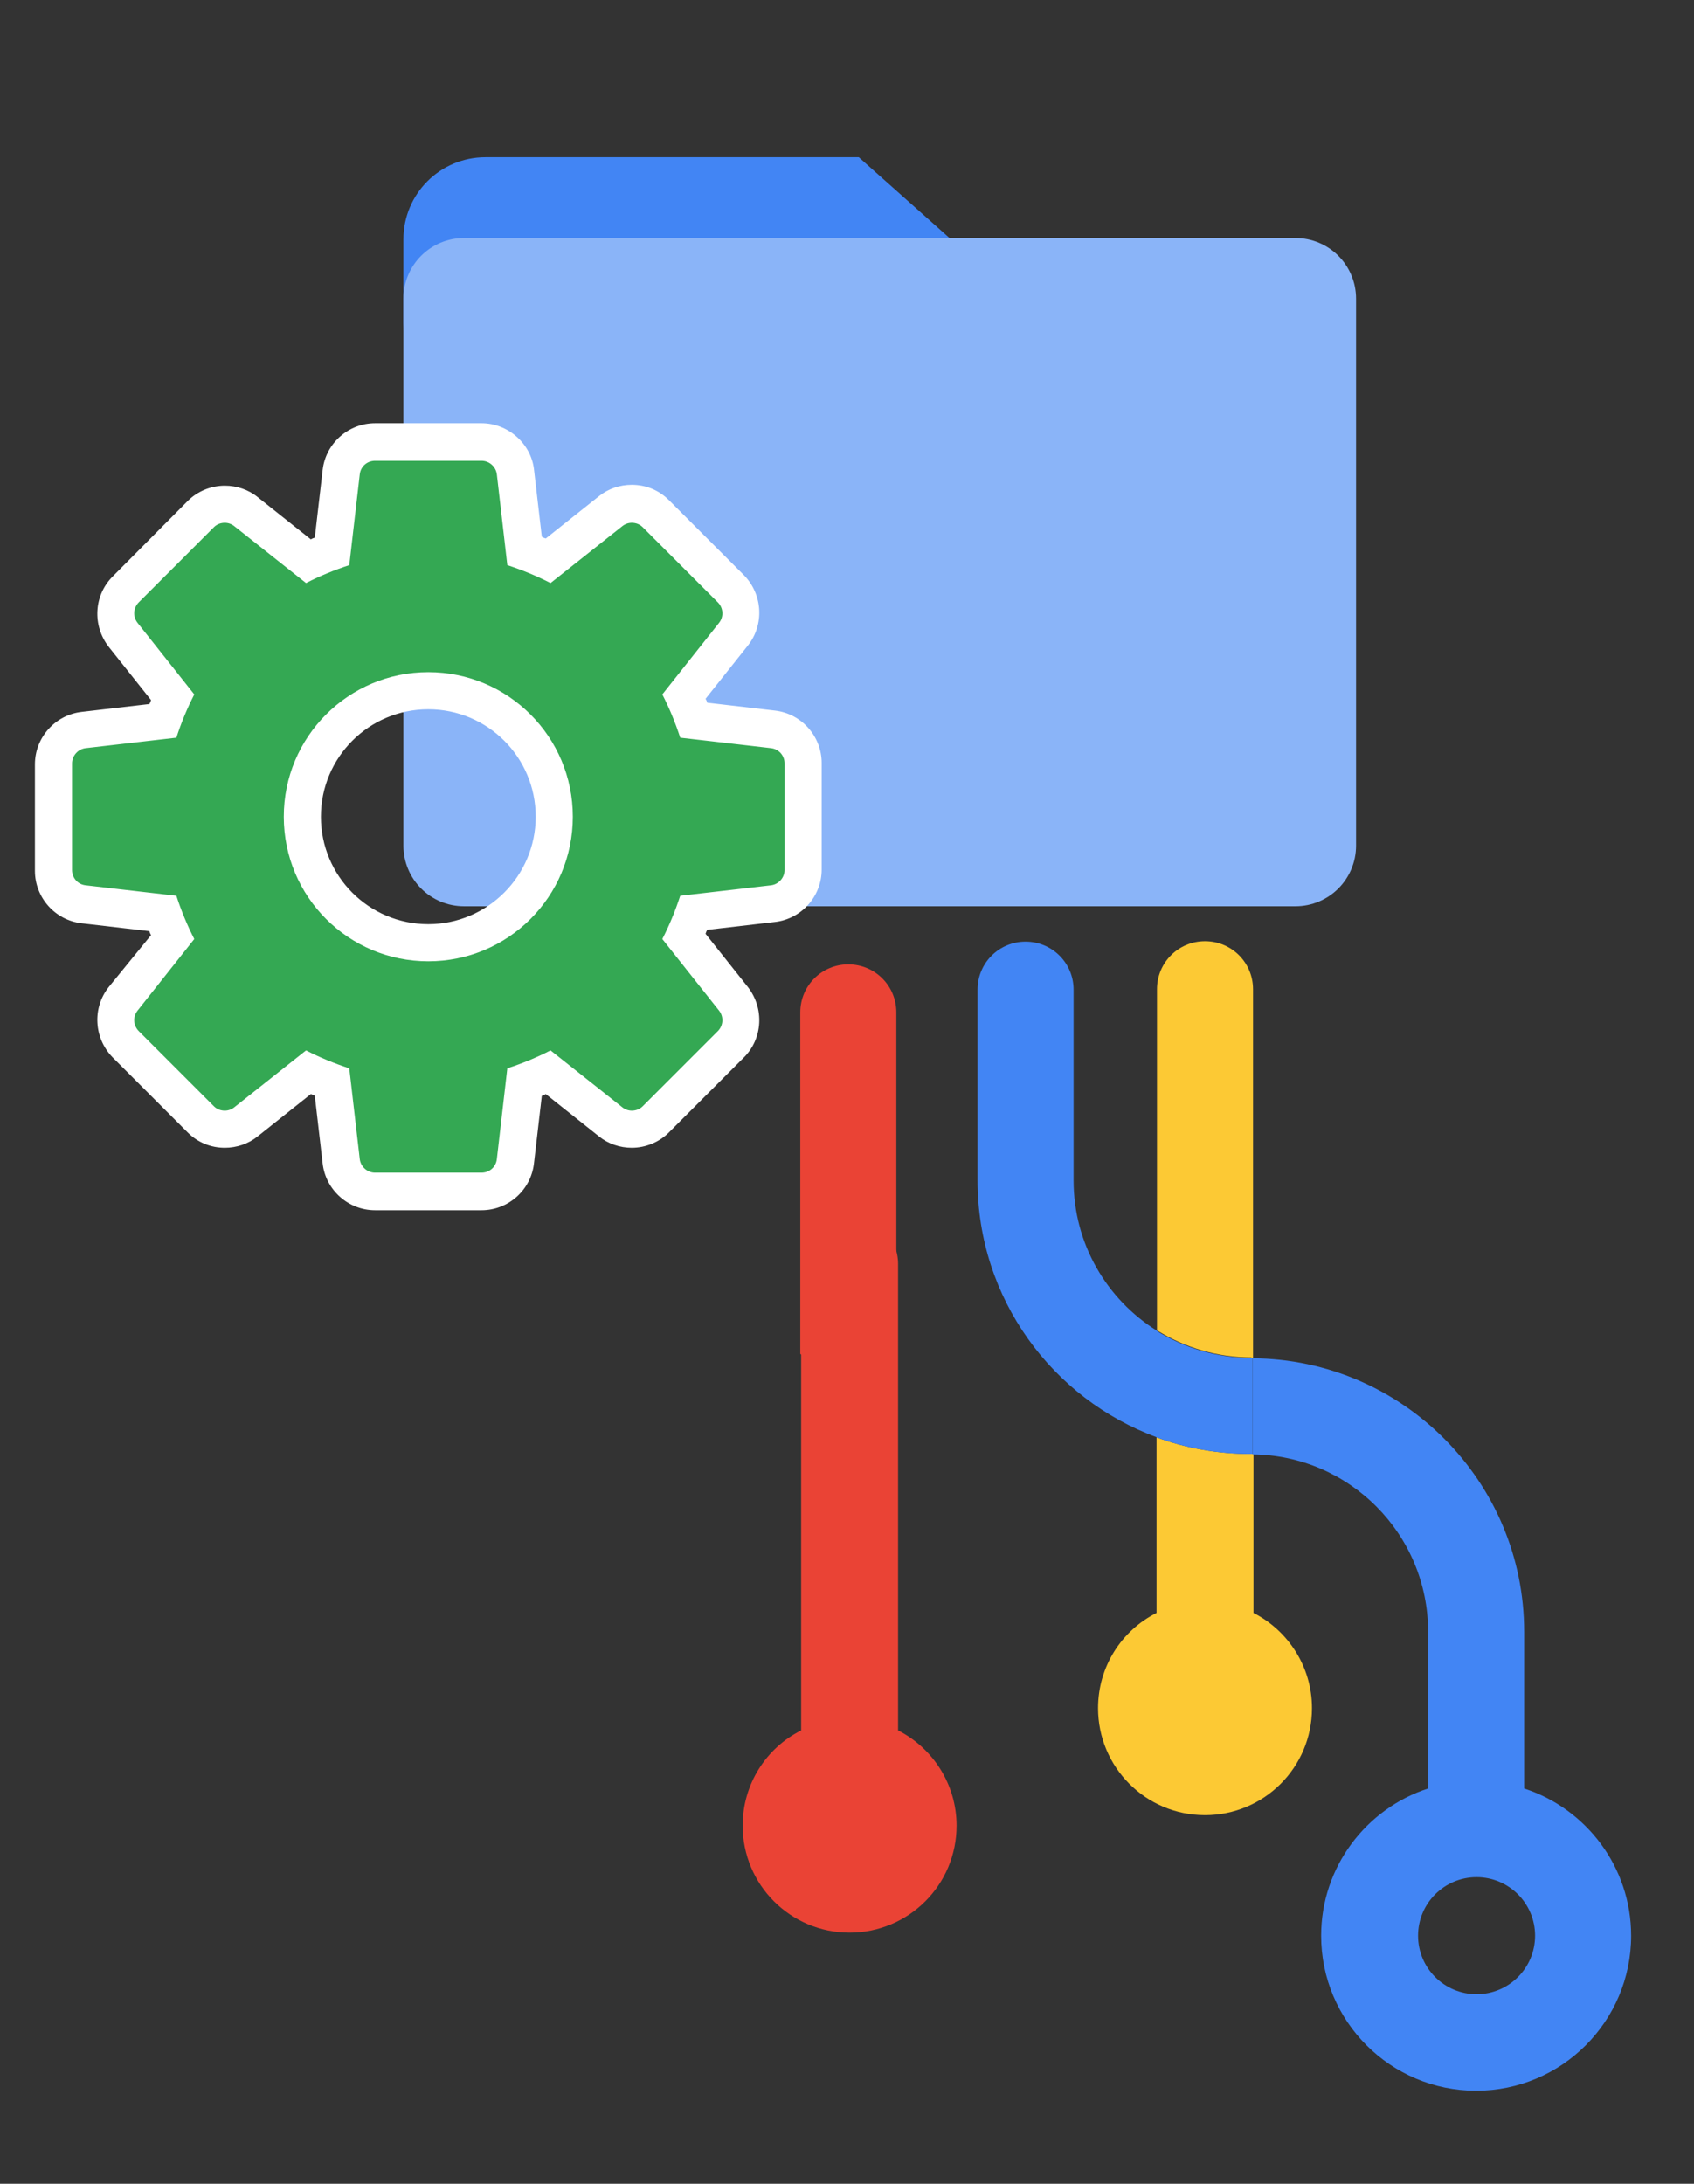 <?xml version="1.0" encoding="utf-8"?>
<!-- Generator: Adobe Illustrator 27.2.0, SVG Export Plug-In . SVG Version: 6.00 Build 0)  -->
<svg version="1.1" id="Layer_1" xmlns="http://www.w3.org/2000/svg" xmlns:xlink="http://www.w3.org/1999/xlink" x="0px" y="0px"
	 viewBox="0 0 388 500" style="enable-background:new 0 0 388 500;" xml:space="preserve">
<rect x="0" y="0" width="388" height="500" fill="#333333" stroke="none"/>
<style type="text/css">
	.st0{fill:none;}
	.st1{fill:#EA4335;}
	.st2{fill:#FCC934;}
	.st3{fill:#4285F4;}
	.st4{fill:#8AB4F8;}
	.st5{fill:#34A853;}
	.st6{fill:#FFFFFF;}
</style>
<path class="st0" d="M314.5,460.3c0,7.4,6,13.4,13.4,13.4s13.4-6,13.4-13.4s-6-13.4-13.4-13.4C320.5,446.8,314.5,452.9,314.5,460.3z
	"/>
<path class="st1" d="M183.5,289.4v106.8c-8,4-13.4,12.3-13.4,21.8c0,13.5,10.9,24.5,24.5,24.5c13.5,0,24.5-10.9,24.5-24.5
	c0-9.5-5.5-17.8-13.4-21.8V289.4c0-6.1-4.9-11-11-11C188.4,278.4,183.5,283.3,183.5,289.4z"/>
<path class="st2" d="M264.9,329.1v40.2c-8,4-13.4,12.3-13.4,21.8c0,13.5,10.9,24.5,24.5,24.5c13.5,0,24.5-10.9,24.5-24.5
	c0-9.5-5.5-17.8-13.4-21.8v-36.4c-0.1,0-0.3,0-0.4,0C278.9,332.9,271.7,331.6,264.9,329.1z"/>
<path class="st2" d="M287,310.9v-84.4c0-6.1-4.9-11-11-11s-11,4.9-11,11v78.1c6.3,3.9,13.7,6.2,21.6,6.2
	C286.7,310.9,286.8,310.9,287,310.9z"/>
<path class="st3" d="M327.1,373.6v35.9c-14.2,4.6-24.5,18-24.5,33.7c0,19.6,15.9,35.5,35.5,35.5s35.5-15.9,35.5-35.5
	c0-15.7-10.3-29.1-24.5-33.7v-35.9c0-34.4-27.9-62.4-62.2-62.6v22C309.1,333.2,327.1,351.3,327.1,373.6z M351.6,443.2
	c0,7.4-6,13.4-13.4,13.4s-13.4-6-13.4-13.4s6-13.4,13.4-13.4C345.6,429.8,351.6,435.8,351.6,443.2z"/>
<path class="st3" d="M245.9,270.3v-43.7c0-6.1-4.9-11-11-11s-11,4.9-11,11v43.7c0,27,17.1,50,41.1,58.8v-24.4
	C253.5,297.5,245.9,284.8,245.9,270.3z"/>
<path class="st3" d="M286.5,332.9c0.1,0,0.3,0,0.4,0v-22c-0.1,0-0.3,0-0.4,0c-7.9,0-15.3-2.3-21.6-6.2v24.4
	C271.7,331.6,278.9,332.9,286.5,332.9z"/>
<g>
	<g>
		<path class="st3" d="M110.4,57.9h110.9L196.7,36h-85.5c-10.4,0-18.8,8.4-18.8,18.8v21.1C92.4,66,100.5,57.9,110.4,57.9z"/>
	</g>
	<g>
		<path class="st4" d="M106.3,207.5h190.4c7.7,0,13.9-6.2,13.9-13.9V68.4c0-7.7-6.2-13.9-13.9-13.9H106.3c-7.7,0-13.9,6.2-13.9,13.9
			v125.2C92.4,201.3,98.6,207.5,106.3,207.5z"/>
	</g>
</g>
<g>
	<g>
		<path class="st5" d="M85.9,272.8c-4,0-7.3-3-7.8-6.9L76,247.8c-1.8-0.7-3.7-1.4-5.4-2.3l-14.2,11.3c-1.4,1.1-3.1,1.7-4.9,1.7
			c-2.1,0-4-0.8-5.5-2.3L28.8,239c-2.8-2.8-3.1-7.3-0.6-10.4l11.3-14.2c-0.8-1.8-1.6-3.6-2.3-5.4l-18-2c-3.9-0.4-6.9-3.8-6.9-7.8
			v-24.4c0-4,3-7.3,6.9-7.8l18.1-2.1c0.7-1.8,1.4-3.7,2.3-5.4l-11.3-14.2c-2.5-3.1-2.2-7.6,0.6-10.4L46,117.7
			c1.5-1.5,3.4-2.3,5.5-2.3c1.8,0,3.5,0.6,4.9,1.7l14.2,11.3c1.8-0.8,3.6-1.6,5.4-2.3l2.1-18.1c0.4-3.9,3.8-6.9,7.8-6.9h24.4
			c4,0,7.3,3,7.8,6.9l2.1,18.1c1.8,0.7,3.7,1.4,5.4,2.3l14.2-11.3c1.4-1.1,3.1-1.7,4.9-1.7c2.1,0,4,0.8,5.5,2.3l17.2,17.2
			c2.8,2.8,3.1,7.3,0.6,10.4l-11.3,14.2c0.8,1.8,1.6,3.6,2.3,5.4l18.1,2.1c3.9,0.4,6.9,3.8,6.9,7.8v24.4c0,4-3,7.3-6.9,7.8
			l-18.1,2.1c-0.7,1.8-1.4,3.7-2.3,5.4l11.3,14.2c2.5,3.1,2.2,7.6-0.6,10.4l-17.2,17.2c-1.5,1.5-3.4,2.3-5.5,2.3l0,0
			c-1.8,0-3.5-0.6-4.9-1.7l-14.2-11.3c-1.8,0.8-3.6,1.6-5.4,2.3l-2.1,18.1c-0.4,3.9-3.8,6.9-7.8,6.9L85.9,272.8L85.9,272.8z
			 M98.1,158.2c-15.9,0-28.9,12.9-28.9,28.9c0,15.9,12.9,28.9,28.9,28.9s28.9-12.9,28.9-28.9C126.9,171.1,114,158.2,98.1,158.2z"/>
		<path class="st6" d="M110.3,105.5c1.8,0,3.3,1.4,3.5,3.1l2.4,20.8c3.4,1.1,6.8,2.5,9.9,4.1l16.4-13c0.6-0.5,1.4-0.8,2.2-0.8
			c0.9,0,1.8,0.3,2.5,1l17.2,17.2c1.3,1.3,1.4,3.3,0.3,4.7l-13,16.4c1.6,3.1,3,6.5,4.1,9.9l20.8,2.4c1.8,0.2,3.1,1.7,3.1,3.5v24.4
			c0,1.8-1.4,3.3-3.1,3.5l-20.8,2.4c-1.1,3.4-2.5,6.8-4.1,9.9l13,16.4c1.1,1.4,1,3.4-0.3,4.7l-17.2,17.2c-0.7,0.7-1.6,1-2.5,1
			c-0.8,0-1.6-0.3-2.2-0.8l-16.4-13c-3.1,1.6-6.5,3-9.9,4.1l-2.4,20.8c-0.2,1.8-1.7,3.1-3.5,3.1H85.9c-1.8,0-3.3-1.4-3.5-3.1
			L80,244.6c-3.4-1.1-6.8-2.5-9.9-4.1l-16.4,13c-0.6,0.5-1.4,0.8-2.2,0.8c-0.9,0-1.8-0.3-2.5-1l-17.2-17.2c-1.3-1.3-1.4-3.3-0.3-4.7
			l13-16.4c-1.6-3.1-3-6.5-4.1-9.9l-20.8-2.4c-1.8-0.2-3.1-1.7-3.1-3.5v-24.4c0-1.8,1.4-3.3,3.1-3.5l20.8-2.4
			c1.1-3.4,2.5-6.8,4.1-9.9l-13-16.4c-1.1-1.4-1-3.4,0.3-4.7L49,120.7c0.7-0.7,1.6-1,2.5-1c0.8,0,1.6,0.3,2.2,0.8l16.4,13
			c3.1-1.6,6.5-3,9.9-4.1l2.4-20.8c0.2-1.8,1.7-3.1,3.5-3.1L110.3,105.5 M98.1,220.1c18.3,0,33.1-14.8,33.1-33.1
			s-14.8-33.1-33.1-33.1S65,168.7,65,187S79.8,220.1,98.1,220.1 M110.3,96.9H85.9c-6.1,0-11.3,4.6-12,10.7l-1.8,15.5
			c-0.3,0.1-0.6,0.2-0.9,0.4L59,113.8c-2.1-1.7-4.8-2.6-7.5-2.6c-3.2,0-6.3,1.3-8.5,3.5L25.8,132c-4.3,4.3-4.7,11.2-0.9,16.1
			l9.7,12.2c-0.1,0.3-0.2,0.6-0.4,0.9L18.7,163C12.6,163.7,8,168.9,8,175v24.4c0,6.1,4.6,11.3,10.7,12l15.5,1.8
			c0.1,0.3,0.2,0.6,0.4,0.9L24.9,226c-3.8,4.8-3.4,11.7,0.9,16.1L43,259.3c2.3,2.3,5.3,3.5,8.5,3.5c2.7,0,5.4-0.9,7.5-2.6l12.2-9.7
			c0.3,0.1,0.6,0.2,0.9,0.4l1.8,15.5c0.7,6.1,5.9,10.7,12,10.7h24.4c6.1,0,11.3-4.6,12-10.7l1.8-15.5c0.3-0.1,0.6-0.2,0.9-0.4
			l12.2,9.7c2.1,1.7,4.8,2.6,7.5,2.6c3.2,0,6.3-1.3,8.5-3.5l17.2-17.2c4.3-4.3,4.7-11.2,0.9-16.1l-9.7-12.2c0.1-0.3,0.2-0.6,0.4-0.9
			l15.5-1.8c6.1-0.7,10.7-5.9,10.7-12v-24.4c0-6.1-4.6-11.3-10.7-12l-15.5-1.8c-0.1-0.3-0.2-0.6-0.4-0.9l9.7-12.2
			c3.8-4.8,3.4-11.7-0.9-16.1l-17.2-17.2c-2.3-2.3-5.3-3.5-8.5-3.5c-2.7,0-5.4,0.9-7.5,2.6l-12.2,9.7c-0.3-0.1-0.6-0.2-0.9-0.4
			l-1.8-15.5C121.6,101.6,116.4,96.9,110.3,96.9L110.3,96.9z M98.1,211.6c-13.6,0-24.6-11-24.6-24.6s11-24.6,24.6-24.6
			s24.6,11,24.6,24.6C122.7,200.6,111.6,211.6,98.1,211.6L98.1,211.6z"/>
	</g>
</g>
<path class="st1" d="M205.3,316.2v-84.4c0-6.1-4.9-11-11-11s-11,4.9-11,11V310c6.3,3.9,13.7,6.2,21.6,6.2
	C205,316.2,205.1,316.2,205.3,316.2z"/>
</svg>